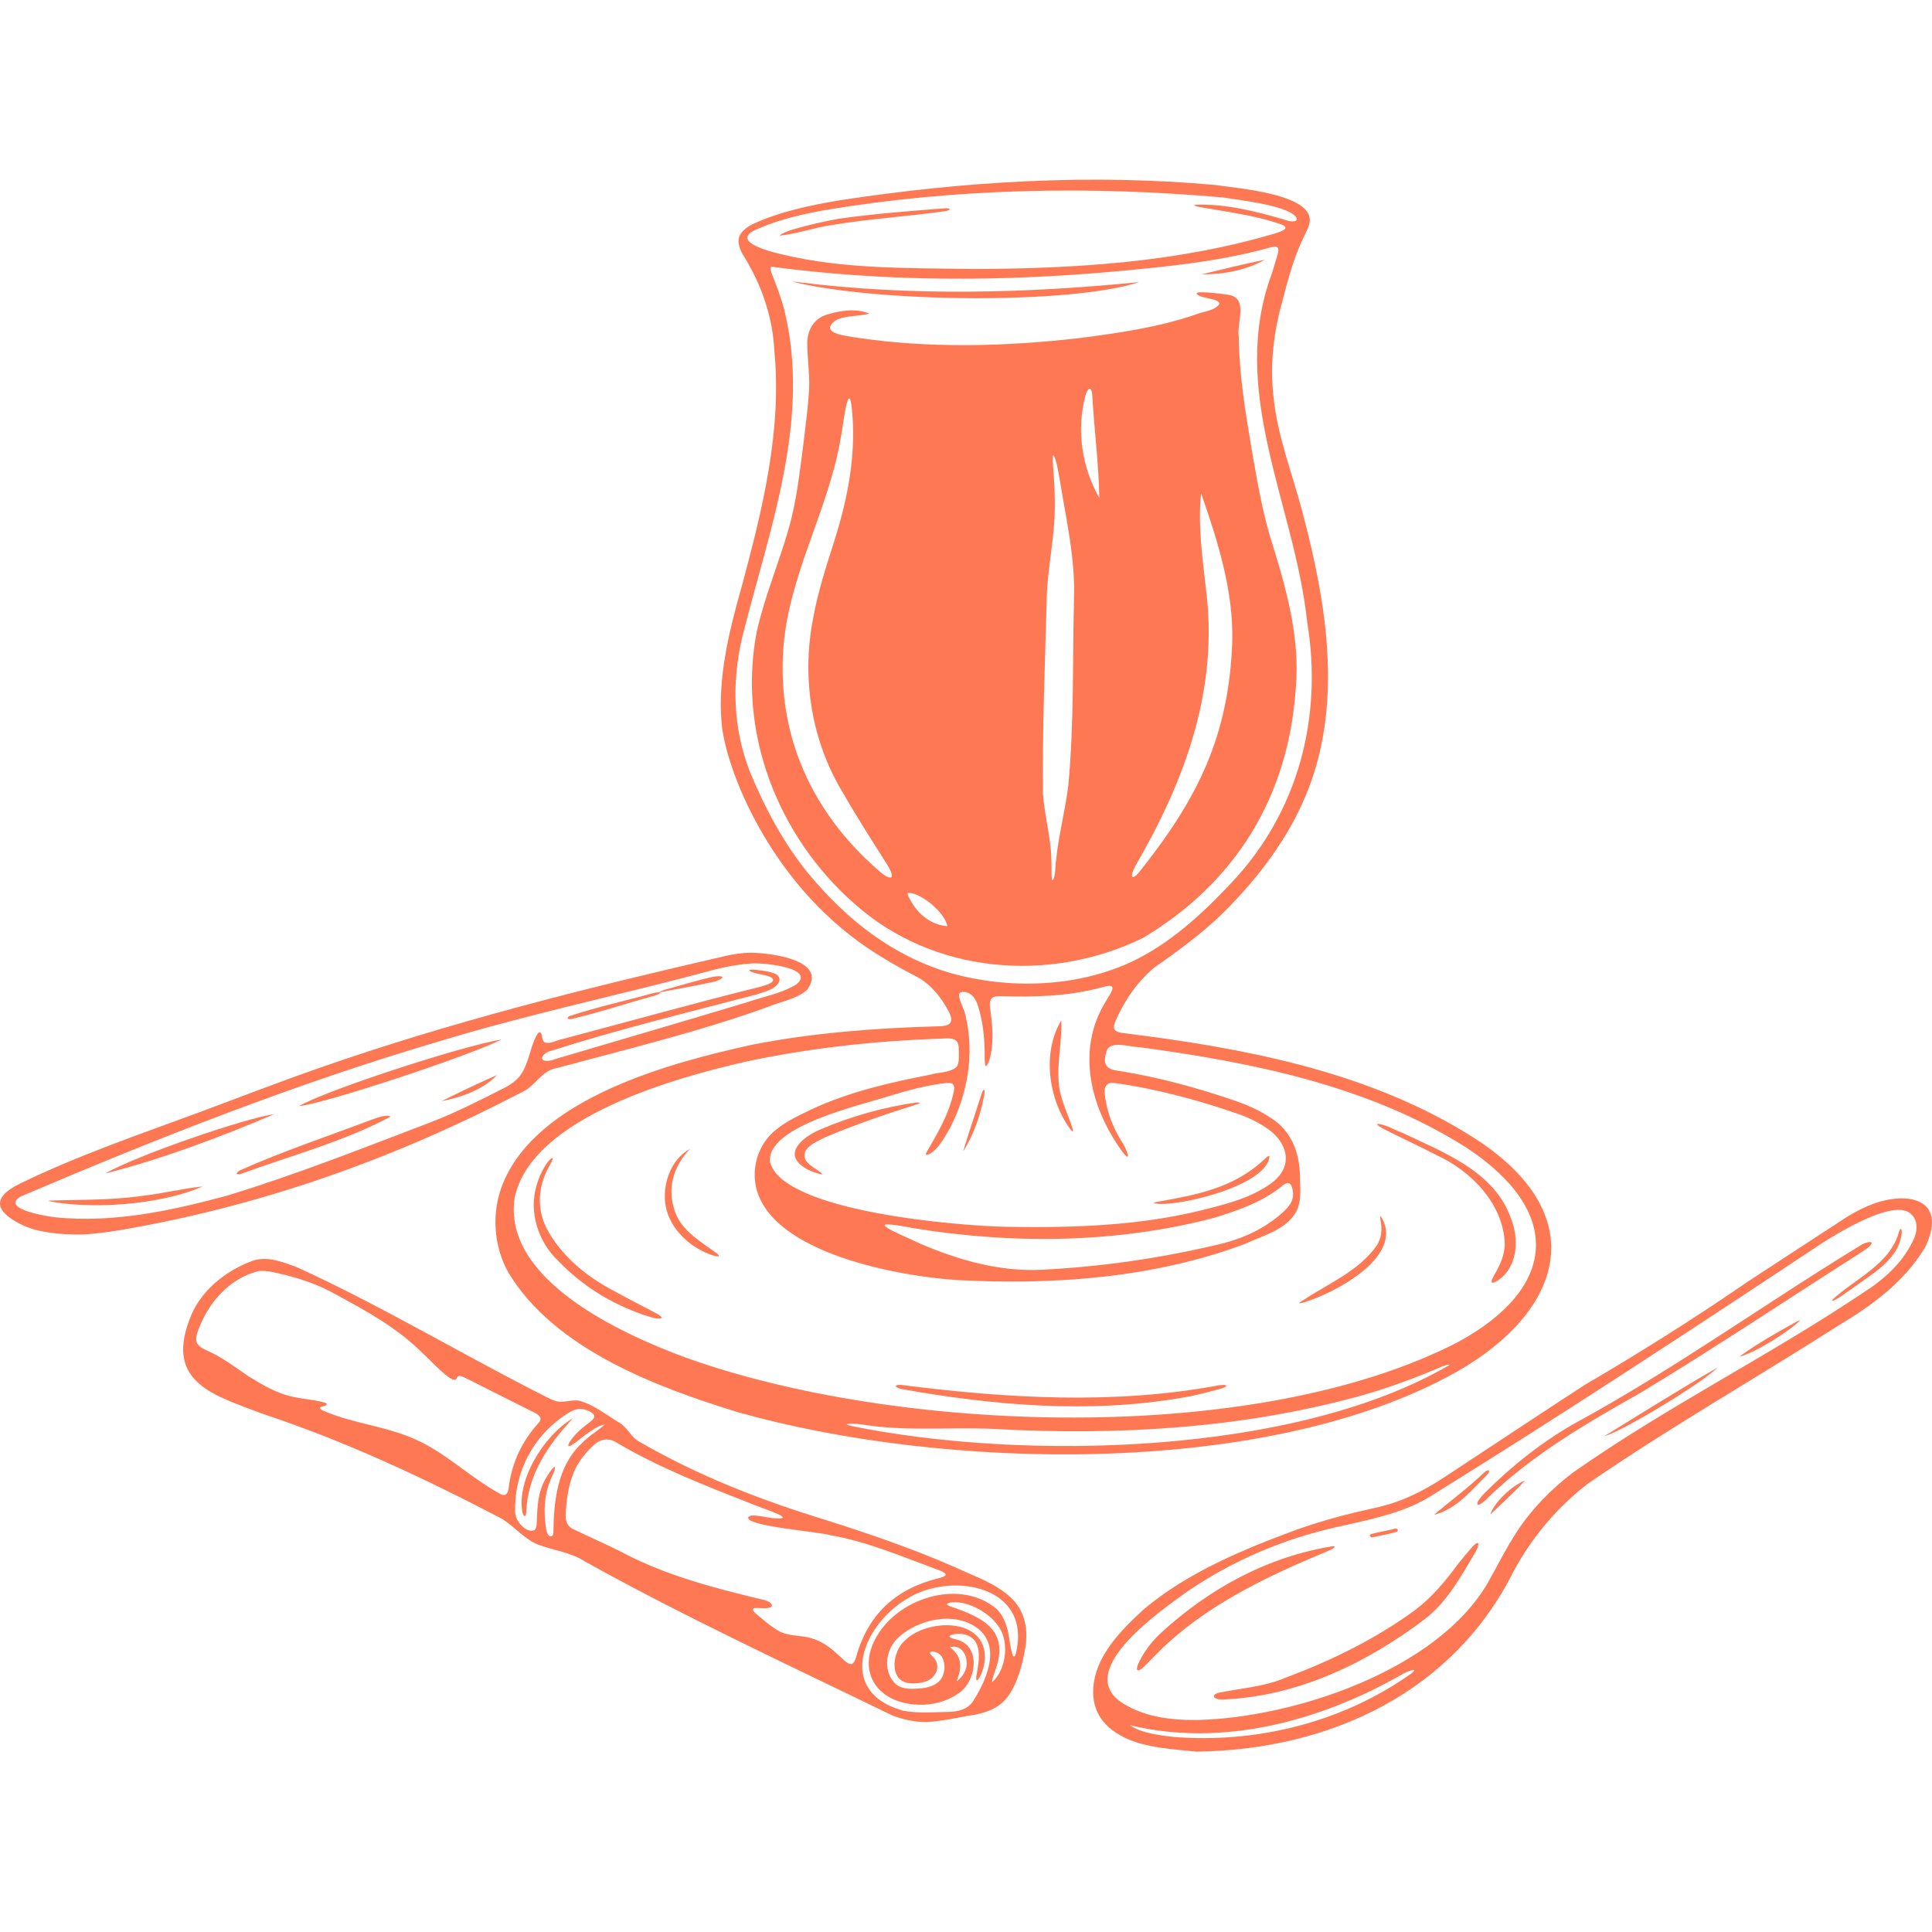 <svg width="1000" height="1000" viewBox="0 0 1000 1000" fill="none" xmlns="http://www.w3.org/2000/svg">
<g clip-path="url(#clip0_1865_29277)">
<rect width="1000" height="1000"/>
<path d="M576.942 532.921C577.48 533.773 578.655 534.257 580.162 534.535C584.853 535.235 589.49 535.755 594.18 536.356C654.22 544.41 716.286 557.658 767.365 591.875C826.884 633.159 805.439 683.261 748.655 712.958C650.372 764.826 487.206 760.691 381.882 730.941C339.772 718.007 287.042 698.248 263.265 658.883C255.336 644.918 254.251 627.348 260.314 612.593C278.378 568.277 346.696 550.043 389.622 540.688C420.736 534.589 452.612 532.176 484.381 531.243C491.95 531.288 494.56 529.521 490.435 522.445C486.668 515.628 481.824 509.664 474.775 505.682C465.958 501.206 457.473 496.318 449.266 490.802C397.981 456.325 375.406 397.406 373.477 374.042C371.603 351.26 376.796 328.47 384.115 302.836C394.68 263.453 404.726 222.894 400.833 181.861C399.972 164.003 394.151 147.159 384.59 131.93C382.554 128.521 381.056 123.902 383.666 120.647C385.057 118.718 387.128 117.265 389.236 116.18C403.47 109.525 419.202 106.269 434.647 103.677C498.973 93.811 564.466 89.865 629.303 95.775C639.986 97.47 679.898 100.278 677.889 114.951C677.53 117.184 676.445 119.283 675.458 121.328C669.916 132.351 666.767 144.164 663.727 156.03C659.198 171.986 657.332 188.596 659.09 204.651C661.054 225.935 669.368 246.151 674.571 266.78C686.58 312.254 694.733 362.508 677.477 407.73C668.974 429.991 654.785 449.921 638.371 467.096C626.272 480.182 611.859 490.739 597.239 500.973C588.53 508.381 582.189 517.655 577.417 528.338C576.852 529.719 576.197 531.486 576.825 532.714L576.951 532.93L576.942 532.921ZM494.901 538.661C492.489 536.697 488.345 537.764 485.268 537.647C452.056 538.903 419.067 542.464 386.536 549.406C349.62 557.747 275.427 578.278 266.422 619.715C259.722 662.255 321.475 690.275 354.293 702.464C463.958 742.054 649.789 748.861 754.754 694.607C806.21 666.534 809.062 627.061 759.104 594.072C708.572 561.981 648.444 549.953 589.965 542.042C585.382 542.06 575.48 538.562 573.013 543.37C570.493 550.536 572.134 553.639 579.408 554.321C599.974 557.631 620.2 563.174 639.878 569.945C645.941 572.116 651.816 574.699 657.206 578.278C669.225 585.551 673.091 597.902 672.902 611.365C673.109 616.244 673.378 621.518 671.431 626.092C666.821 636.344 653.601 639.51 644.165 643.94C596.916 661.538 545.675 665.179 495.646 662.578C465.501 660.659 399.667 648.855 391.407 614.845C389.173 605.032 391.882 594.512 398.905 587.256C404.699 581.417 412.287 577.919 419.606 574.403C439.078 565.263 460.155 560.402 481.152 556.312C485.547 555.03 491.134 555.344 494.776 552.518C496.776 550.617 496.211 546.652 496.283 543.11C496.238 541.639 496.085 539.988 495.117 538.885L494.919 538.679L494.901 538.661ZM493.179 561.164C492.345 560.294 490.013 560.456 488.47 560.716C479.062 561.927 470.425 564.214 461.411 566.959C447.096 571.694 396.573 582.61 398.564 601.445C405.103 627.231 496.641 634.559 520.983 634.998C554.851 635.554 588.835 634.568 621.985 626.433C634.532 623.231 646.605 620.432 657.601 612.764C670.732 603.373 666.122 590.117 654.202 582.959C650.264 580.403 646.434 578.681 642.174 577.049C621.016 569.595 599.042 563.658 576.798 560.537C572.556 559.989 571.228 563.003 571.847 566.582C572.834 574.941 575.758 583.022 580.171 590.18C582.987 593.884 586.494 603.624 580.628 595.704C564.322 573.102 556.932 543.271 572.287 518.445C574.61 514.382 579.597 508.301 570.834 510.919C553.38 515.709 535.747 516.148 518.167 515.619C516.624 515.566 514.651 515.628 513.548 516.534C512.167 517.646 512.248 519.745 512.418 521.431C513.324 527.826 514.167 534.903 513.405 541.872C512.893 545.809 512.454 548.913 510.696 551.621C510.517 551.783 510.346 551.863 510.176 551.684C509.413 550.778 509.79 544.078 509.557 541.298C509.306 534.58 508.373 527.485 506.283 520.983C505.314 517.072 502.534 513.072 498.13 513.44C497.619 513.404 496.713 513.817 496.453 514.489C496.076 518.041 499.458 522.427 499.879 526.319C504.427 545.666 500.812 566.313 491.78 583.722C488.928 588.682 485.645 595.13 480.479 597.624C479.564 597.974 479.107 597.732 479.286 596.933C485.17 586.744 491.224 576.726 493.646 565.156C493.897 563.882 494.148 562.25 493.332 561.335L493.17 561.164H493.179ZM399.084 138.181C398.627 138.809 398.878 140.038 399.434 141.545C401.802 147.67 404.143 153.509 405.775 159.743C420.233 217.145 397.9 274.817 384.088 330.183C378.769 353.126 379.352 376.697 387.998 399.066C395.802 418.035 405.399 436.144 418.341 452.046C438.477 476.37 462.343 495.035 492.435 503.771C522.652 512.175 557.138 510.973 585.229 498.031C605.284 488.676 622.191 473.133 637.16 457.168C671.898 420.61 684.813 371.396 676.589 321.913C670.158 261.139 635.501 202.795 658.372 141.383C659.368 138.011 660.525 134.459 661.467 131.069C662.175 128.351 661.359 127.095 658.372 127.849C631.851 135.338 604.091 138.065 576.7 140.531C517.593 145.886 457.85 145.832 399.201 138.047L399.075 138.199L399.084 138.181ZM671.216 113.121C668.561 106.404 640.676 103.507 633.088 102.215C564.645 96.179 495.305 97.381 427.4 108.673C416 110.754 404.313 113.328 393.712 117.83C380.509 122.674 388.851 127.024 397.721 129.831C432.422 139.67 468.999 138.621 504.74 139.248C557.057 139.015 609.975 135.733 660.337 120.718C663.574 119.678 667.53 118.288 663.835 116.386C649.977 111.453 635.564 109.749 621.805 107.327C621.258 107.247 617.357 106.592 618.55 105.991C633.725 105.363 649.161 109.148 663.673 113.355C665.915 113.973 668.552 115.229 670.696 114.252C671.073 114.054 671.153 113.678 671.225 113.31L671.207 113.103L671.216 113.121ZM667.153 612.45C666.122 611.965 664.471 613.114 663.458 613.966C653.296 622.235 641.385 626.271 628.998 630.2C578.296 643.582 524.652 644.084 473.017 635.734C443.356 629.94 464.657 638.209 476.515 643.806C496.695 652.452 517.979 658.408 539.881 657.188C570.502 655.618 600.862 651.196 630.694 644.12C643.116 641.196 654.363 636.191 664.077 627.419C667.449 624.379 670.095 620.988 669.081 616.055C668.875 614.791 668.463 613.221 667.377 612.549L667.153 612.441V612.45ZM750.09 706.545C750.144 706.123 748.772 706.401 746.897 707.11C733.112 713.047 718.663 718.411 704.196 722.474C642.712 739.426 578.144 743.13 514.831 739.632C492.264 738.529 469.321 740.995 446.827 737.407C444.217 736.905 433.257 736.412 440.979 738.161C530.24 756.287 670.292 753.247 750.064 706.625L750.081 706.536L750.09 706.545Z" fill="#FF7854"/>
<path d="M479.393 891.336C473.491 891.362 467.24 890.017 461.679 887.838C408.429 861.881 354.543 837.054 302.728 808.192C295.051 803.286 286.386 802.541 278.153 799.366C271.309 796.371 266.323 790.316 260.08 786.28C219.997 765.284 178.954 746.009 135.939 731.793C111.256 722.322 85.658 715.927 98.008 683.198C103.13 668.659 116.054 658.219 130.046 652.838C137.885 649.761 145.984 653.116 153.437 655.798C197.843 676.023 239.971 701.558 283.525 723.443C284.754 724.062 286.001 724.645 287.265 725.039C291.319 726.519 295.786 724.205 299.885 725.039C307.598 727.156 314.137 732.609 320.944 736.591C325.097 739.327 326.765 744.188 331.241 746.395C361.368 763.849 393.98 776.558 427.3 786.711C449.696 793.814 472.002 801.447 493.528 810.856C507.197 817.322 526.552 822.749 530.364 839.162C531.503 843.593 531.423 848.445 530.705 852.984C529.171 861.513 527.046 870.07 522.238 877.326C517.449 884.591 508.982 887.129 500.703 888.151C493.905 889.452 486.792 890.905 479.805 891.344H479.411L479.393 891.336ZM405.021 785.688C405.371 785.348 404.734 784.738 403.487 784.074C398.904 781.975 393.989 780.415 389.298 778.513C365.153 769.006 340.847 759.615 318.514 746.305C314.46 744 310.056 745.139 306.944 748.332C302.728 752.26 299.266 756.709 297.006 762.001C294.109 769.06 293.095 776.71 292.808 784.253C292.674 787.141 293.625 789.823 296.297 791.294C305.616 795.832 315.088 799.788 324.218 804.649C346.354 815.914 370.382 822.13 394.375 827.879C400.68 829.099 401.9 833.063 394.141 832.355C391.971 832.337 390.06 831.942 389.63 833.054C389.576 833.53 390.168 834.247 391.11 835.09C394.859 838.131 398.464 841.521 402.662 843.952C407.81 847.118 414.429 846.194 420.152 847.988C425.3 849.477 429.731 852.697 433.596 856.329C435.659 857.935 438.036 861.217 440.565 861.334C442.063 861.208 442.853 858.598 443.301 857.047C449.633 835.001 464.136 822.264 485.689 816.919C492.039 815.457 489.375 813.896 484.864 812.3C466.719 805.627 448.727 797.886 429.551 794.568C424.421 792.846 385.405 789.967 387.298 785.294C387.997 784.415 388.912 784.487 389.989 784.415C394.886 784.478 400.213 786.585 404.931 785.76L405.03 785.679L405.021 785.688ZM235.98 713.989C233.316 716.043 222.168 703.164 219.342 701.02C206.337 687.719 190.157 678.821 173.986 670.112C164.604 664.686 154.253 661.367 143.715 659C140.307 658.246 136.826 657.457 133.409 657.995C118.287 662.022 107.587 674.489 102.358 689.127C101.757 690.93 101.201 693.109 101.829 694.822C102.887 697.477 106.215 698.482 108.619 699.737C115.767 703.074 121.983 707.854 128.396 712.222C135.634 716.653 143.168 721.29 151.688 722.985C156.46 724.035 161.671 724.474 166.371 725.524C167.402 725.846 168.586 725.963 169.196 726.743C169.205 728.295 162.765 727.604 167.124 730.098C183.062 737.085 201.144 738.224 216.876 745.883C231.854 753.086 243.711 764.808 258.161 772.818C261.372 774.925 262.914 773.526 263.291 770.037C264.959 756.673 270.403 745.57 279.238 735.964C280.817 733.596 278.476 732.071 276.467 731.093C264.349 725.003 252.654 719.129 240.886 713.227C238.608 712.213 237.245 711.155 236.079 713.855L235.971 713.98L235.98 713.989ZM481.375 855.262C481.402 856.06 481.877 856.517 482.415 857.127C485.375 859.531 486.075 863.72 483.77 866.859C481.142 870.931 474.899 871.756 469.984 871.137C459.849 869.316 462.064 854.553 468.235 849.279C479.097 838.068 508.785 836.794 509.762 856.796C510.121 860.616 508.166 867.612 505.932 869.639C505.098 870.177 505.26 868.33 505.331 867.693C506.91 859.253 509.296 847.019 497.466 845.692C493.698 845.387 487.259 846.965 495.403 848.687C508.228 852.239 505.251 870.805 495.842 876.671C489.914 880.743 482.613 882.644 475.464 882.348C453.024 881.694 442.35 863.648 455.185 844.804C467.536 826.327 497.51 817.583 515.655 832.606C518.498 835.323 520.373 839.153 521.377 843.216C522.337 844.885 523.655 862.302 525.736 856.132C534.418 821.134 493.869 813.833 471.428 826.39C446.934 839.521 431.794 875.272 467.222 885.398C475.114 886.968 483.267 886.187 491.286 886.053C495.815 885.945 500.614 884.779 503.394 880.931C509.995 870.689 517.969 853.845 507.332 843.925C495.492 833.341 474.585 837.745 463.966 848.607C458.118 854.777 457.212 865.621 463.526 871.568C467.015 874.689 472.397 874.24 477.195 873.855C481.393 873.406 486.048 871.738 487.895 867.657C489.734 863.666 488.999 857.235 485.187 855.522C484.155 855.064 482.245 854.401 481.42 855.154L481.366 855.271L481.375 855.262ZM312.935 737.372C309.652 737.865 306.45 740.296 303.553 742.287C302.477 742.807 291.597 752.539 294.701 746.664C297.401 742.242 301.437 738.986 305.311 736.044C306.289 735.237 307.688 734.259 307.616 732.95C307.554 731.461 304.343 729.9 301.759 729.389C298.862 728.806 295.948 730.188 293.481 731.775C275.677 743.282 265.982 762.324 266.663 783.141C266.87 787.563 272.655 793.805 276.574 791.994C277.417 791.393 277.668 790.164 277.776 789.079C278.099 782.235 278.099 775.006 280.745 768.764C281.57 766.387 286.037 758.88 287.301 759.274C287.409 761.113 285.687 763.858 285.059 765.804C281.561 773.921 281.301 782.63 282.628 791.159C282.862 792.675 283.758 795.895 285.615 795.133C286.216 794.649 286.171 794.406 286.422 793.832C286.575 777.509 288.333 758.969 300.979 747.211C304.253 743.596 309.545 740.502 312.944 737.426L312.926 737.372H312.935ZM513.655 870.599C520.758 864.105 521.996 851.172 517.969 843.683C513.296 834.875 500.928 828.507 492.667 829.377C490.47 829.574 489.008 830.274 491.582 831.377C509.565 837.35 523.171 844.427 514.722 865.711C514.121 867.621 513.242 870.177 513.583 870.536L513.655 870.59V870.599ZM491.842 852.75C497.753 857.217 498.102 862.93 495.349 869.469C495.232 869.846 495.205 870.079 495.313 870.115C499.367 867.164 501.017 862.634 500.174 858.948C499.627 854.858 496.138 851.235 491.869 852.589L491.842 852.741V852.75Z" fill="#FF7854"/>
<path d="M618.915 906.619C608.214 905.444 593.711 904.825 582.733 899.695C569.145 893.336 563.378 882.69 566.732 867.944C570.185 853.836 581.612 842.544 592.043 832.938C614.887 813.744 643.535 801.967 671.384 791.644C681.322 788.182 691.412 785.204 701.673 782.756C709.924 780.827 718.265 779.356 726.042 776.101C733.827 773.015 741.164 768.863 748.177 764.234C772.197 748.386 796.243 732.466 820.316 716.77C849.205 699.935 877.485 682.05 905.065 663.108C921.766 652.228 938.403 641.241 955.158 630.415C958.907 628.038 962.772 625.868 966.791 624.227C985.437 616.145 1008.77 619.231 996.658 645.196C986.173 663.108 969.105 675.646 951.561 686.104C908.518 713.622 863.96 738.977 821.859 767.948C806.055 780.137 793.122 795.474 783.57 813.026C752.653 875.29 689.223 905.767 619.273 906.646H618.906L618.915 906.619ZM619.847 890.259C669.931 889.084 743.944 864.428 770.116 819.215C775.094 810.363 779.471 801.546 785.031 792.954C792.897 780.962 802.781 770.827 814.172 762.189C862.273 728.34 915.191 702.061 964.055 669.323C974.764 662.552 984.469 654.031 990.092 642.353C992.523 637.752 993.205 631.33 988.55 627.895C979.554 620.926 952.054 637.806 943.363 643.268C876.552 687.62 809.526 731.596 741.415 773.867C727.8 782.585 711.799 785.904 696.264 789.438C683.196 792.182 670.604 795.824 658.325 800.649C642.961 806.667 628.404 814.345 614.672 823.682C601.389 833.297 557.593 863.209 579.119 880.223C590.716 888.51 605.56 890.448 619.453 890.259H619.847ZM584.859 893.004C590.814 897.112 600.304 898.197 607.622 899.049C650.665 902.439 695.08 891.416 730.526 866.177C735.352 862.177 726.813 865.819 725.387 866.832C683.277 890.851 632.79 904.538 584.895 892.968L584.859 893.013V893.004Z" fill="#FF7854"/>
<path d="M42.365 638.999C31.978 639.07 20.561 638.156 12.103 634.335C-1.333 627.985 -5.835 620.522 10.372 612.611C40.338 598.019 72.007 587.229 103.256 575.677C124.019 567.972 144.666 559.927 165.582 552.662C233.891 528.768 304.325 511.18 374.859 494.955C379.316 493.914 383.953 493.152 388.501 493.152C398.645 493.116 429.454 497.018 417.516 512.624C411.749 517.297 403.963 518.481 397.21 521.27C361.548 534.114 324.667 542.975 288.136 552.868C280.27 554.025 277.176 562.223 270.135 565.299C206.58 598.521 139.195 622.89 68.519 635.581C60.267 637.196 51.002 638.514 42.768 638.972H42.383L42.365 638.999ZM281.544 548.913C284.45 549.873 288.351 547.594 291.437 546.975C323.188 537.576 355.153 528.275 386.743 518.741C395.281 515.781 404.582 514.256 412.314 509.44C422.834 500.542 392.214 497.834 387.622 498.829C381.72 499.215 375.854 500.372 370.096 501.798C322.883 514.633 274.826 524.526 228.016 538.787C153.788 560.6 81.712 589.032 10.587 619.356C-0.014 625.877 25 629.689 28.956 630.101C58.715 633.124 88.744 626.63 117.337 618.917C152.864 608.109 187.476 594.404 222.168 581.157C235.712 576.044 248.573 569.398 261.471 562.878C263.381 561.846 265.265 560.68 266.87 559.236C273.364 553.72 273.804 543.585 277.454 536.437C277.965 535.603 278.584 534.006 279.678 534.374C280.692 534.966 280.486 538.832 281.831 539.45C284.719 540.67 288.1 538.302 291.114 537.827C325.394 528.75 359.728 519.108 394.097 510.606C396.402 509.834 402.089 508.426 399.47 506.058C396.6 504.426 391.882 504.381 388.743 502.946C388.483 502.713 387.64 502.551 387.945 502.121C388.357 501.556 393.138 502.139 395.192 502.471C398.582 503 403.901 503.933 403.488 507.404C402.196 512.166 395.407 513.386 391.102 514.875C355.629 524.149 320.021 532.795 284.863 544.034C282.773 544.446 279.068 547.164 281.32 548.787L281.526 548.904L281.544 548.913Z" fill="#FF7854"/>
<path d="M634.666 717.505C634.388 717.891 633.231 718.411 631.796 718.814C625.168 720.572 618.468 722.429 611.669 723.496C563.523 731.766 514.085 727.443 466.307 718.922C462.791 717.927 462.728 716.644 466.432 716.832C520.731 723.747 576.466 727.147 630.558 717.092C631.652 716.85 635.043 716.608 634.72 717.397L634.657 717.505H634.666Z" fill="#FF7854"/>
<path d="M286.064 599.588C286.189 600.117 285.239 601.92 284.243 603.696C278.01 614.961 277.588 627.132 284.279 638.254C292.109 651.304 304.199 661.063 317.519 668.049C324.972 672.184 332.712 676.059 340.201 680.05C340.991 680.472 342.856 681.7 342.417 682.212C339.896 683.225 335.941 681.324 333.223 680.615C316.227 674.776 301.141 665.422 288.826 652.506C278.279 642.532 273.731 626.935 277.678 613.795C278.844 609.562 280.673 605.49 283.239 601.866C284.467 600.162 285.84 599.023 286.028 599.49L286.055 599.588H286.064Z" fill="#FF7854"/>
<path d="M772.109 663.673C771.723 663.054 772.737 661.125 773.876 659.107C776.602 654.479 778.791 649.25 778.854 644.174C778.441 623.356 761.471 605.974 743.228 597.732C734.205 593.077 724.922 588.807 715.926 584.197C715.011 583.659 712.527 582.376 712.868 581.731C716.859 581.793 721.631 584.825 725.658 586.26C747.273 596.53 773.912 606.45 782.208 631.061C786.074 640.801 785.598 653.807 777.472 661.089C775.607 662.794 772.764 664.498 772.199 663.771L772.127 663.664L772.109 663.673Z" fill="#FF7854"/>
<path d="M357.089 594.763C349.061 603.131 345.563 613.679 348.694 624.863C351.375 636.084 361.636 641.94 370.327 648.246C373.027 650.138 372.578 650.793 369.592 649.977C358.075 646.542 347.052 636.765 344.622 624.639C342.478 613.625 347.025 600.18 357.071 594.718L357.089 594.763Z" fill="#FF7854"/>
<path d="M714.636 629.536C727.883 649.905 690.984 669.224 675.253 673.996C672.203 674.992 671.45 674.83 674.661 672.902C687.773 664.202 703.173 657.977 712.519 644.802C715.031 640.927 715.497 636.523 714.591 631.931C714.483 631.312 714.232 629.491 714.555 629.527H714.636V629.536Z" fill="#FF7854"/>
<path d="M425.595 607.714C425.245 608.199 420.043 606.423 418.061 605.337C404.033 597.884 414.958 588.673 424.707 584.556C440.421 577.847 457.337 573.031 474.252 570.672C476.019 570.564 476.889 570.77 474.755 571.551C458.673 576.591 442.6 582.098 426.994 588.709C422.842 590.816 414.446 594.171 416.805 600.001C418.393 603.445 423.093 605.05 425.622 607.651L425.595 607.714Z" fill="#FF7854"/>
<path d="M549.342 528.311C549.826 539.71 546.346 552.922 548.535 564.42C549.889 571.075 553.019 577.497 555.109 583.892C555.782 586.054 555.244 586.081 554.06 584.565C542.274 568.609 539.566 544.222 549.261 528.284L549.342 528.311Z" fill="#FF7854"/>
<path d="M657.092 598.413C656.177 613.347 611.681 624.343 598.828 623.043C596.882 622.881 596.694 622.531 598.685 622.119C618.506 618.585 638.337 615.204 654.266 600.18C654.948 599.552 656.437 598.099 656.984 598.342L657.092 598.413Z" fill="#FF7854"/>
<path d="M498.541 595.884C501.474 585.991 504.999 575.856 508.174 565.9C508.38 565.299 508.918 563.909 509.403 563.891C510.066 566.008 508.811 569.111 508.416 571.766C506.425 579.991 503.178 588.619 498.586 595.893H498.541V595.884Z" fill="#FF7854"/>
<path d="M449.794 162.335C445.812 163.761 435.82 163.088 431.685 166.479C424.564 172.56 438.053 173.851 442.062 174.569C480.495 180.453 520.022 179.421 558.562 175.008C578.806 172.425 599.264 169.465 618.637 162.891C622.611 161.169 628.494 160.999 631.078 157.465C631.517 156.218 629.445 155.276 626.808 154.738C624.028 153.994 620.871 153.698 619.436 152.164C619.274 151.357 620.44 151.375 621.265 151.24C626.18 151.285 631.221 151.895 636.082 152.639C646.182 154.379 640.109 166.999 641.168 173.869C641.365 193.691 644.612 213.217 647.886 232.751C650.514 247.766 653.052 262.87 657.276 277.364C665.331 303.141 673.214 329.609 670.64 356.911C666.739 412.519 639.455 456.943 591.56 485.492C543.279 509.054 482.962 504.229 442.116 467.635C402.374 432.7 381.62 378.796 391.71 326.855C395.854 308.523 403.199 291.248 408.339 273.238C412.437 258.789 413.98 243.819 415.944 228.922C417.048 219.513 418.357 210.069 418.823 200.606C419.075 193.144 417.9 185.583 417.864 178.246C417.595 171.322 421.111 164.882 427.891 162.909C434.95 160.649 443.058 159.501 449.794 162.245V162.317V162.335ZM461.032 454.208C461.463 454.055 461.66 453.598 461.588 452.907C461.346 451.14 460.297 449.445 459.409 447.867C451.606 435.516 443.614 423.112 436.34 410.421C419.882 383.442 414.76 350.615 420.94 319.725C423.308 306.487 427.515 293.571 431.587 280.772C438.923 257.793 443.605 233.98 440.708 209.728C438.807 196.579 435.838 224.823 435.093 227.011C428.833 264.134 408.043 298.011 405.442 335.86C402.293 381.065 420.285 420.215 453.83 449.768C455.704 451.418 458.718 454.208 460.871 454.235L461.041 454.19L461.032 454.208ZM545.279 235.64C544.866 235.729 544.902 236.832 544.902 238.402C545.485 247.317 546.212 256.313 545.916 265.273C545.53 280.108 542.14 294.692 541.799 309.518C540.92 343.215 539.476 377.02 539.853 410.735C540.454 420 542.786 429.032 543.718 438.162C544.337 443.113 544.23 448.154 544.301 453.105C544.373 454.629 544.606 455.661 544.902 455.679C546.499 453.428 546.05 448.037 546.651 445.023C547.934 432.18 551.342 419.587 552.939 406.707C555.988 374.481 555.1 341.941 555.907 309.581C556.58 289.176 551.907 269.193 548.66 249.102C547.781 244.923 547.216 239.227 545.36 235.666L545.288 235.631L545.279 235.64ZM621.66 255.488C620.001 271.597 622.297 288.136 624.135 304.262C630.916 356.427 613.624 403.425 587.811 447.956C584.644 453.598 585.487 456.513 589.873 451.114C619.848 413.506 636.127 380.975 637.822 331.968C638.459 305.796 630.243 279.768 621.723 255.488H621.66ZM564.347 201.324C563.262 200.759 562.266 203.243 561.944 204.31C557.028 222.527 559.854 241.496 568.993 257.73C568.751 240.312 566.329 222.258 565.361 204.66C565.298 203.629 565.074 201.987 564.5 201.44L564.347 201.315V201.324ZM490.334 479.25C488.98 472.218 476.54 461.903 469.929 462.128C469.391 463.311 470.862 464.953 471.338 466.155C475.194 473.142 481.778 478.667 490.182 479.375L490.334 479.259V479.25Z" fill="#FF7854"/>
<path d="M589.48 146.074C554.375 157.537 454.693 156.729 410.269 145.841C410.188 145.742 411.094 145.805 412.592 145.984C471.465 153.384 530.571 151.859 589.382 146.056L589.472 146.074H589.48Z" fill="#FF7854"/>
<path d="M622.18 141.957C632.772 139.383 643.957 136.594 654.684 134.432C645.069 139.84 633.194 142.083 622.189 142.002V141.957H622.18Z" fill="#FF7854"/>
<path d="M403.576 121.893C404.877 120.557 408.159 119.552 410.204 118.808C417.999 116.592 426.125 114.637 434.107 113.22C452.539 110.628 471.185 109.175 489.733 107.776C492.182 107.848 492.137 108.619 489.716 109.229C470.279 112.018 450.395 113.175 430.977 116.422C421.954 117.624 412.429 121.095 403.576 121.965V121.902V121.893Z" fill="#FF7854"/>
<path d="M296.421 734.215C283.757 747.964 273.003 763.104 272.348 783.222C272.088 785.33 271.263 785.096 270.581 783.392C266.778 767.113 281.156 743.13 296.403 734.161L296.421 734.215Z" fill="#FF7854"/>
<path d="M765.183 798.936C765.309 801.474 762.447 805.205 761.147 807.663C754.671 818.632 747.989 829.897 737.737 837.844C707.269 861.047 670.747 878.465 632.01 879.694C627.982 879.442 626.637 877.272 630.996 876.124C642.207 873.846 654.459 873.038 665.303 868.419C688.972 859.54 711.924 848.409 732.338 833.44C741.182 826.839 748.213 818.255 754.743 809.412C757.102 806.452 759.577 803.501 762.044 800.667C763.452 799.142 764.788 798.245 765.12 798.828L765.183 798.954V798.936Z" fill="#FF7854"/>
<path d="M968.758 643.51C968.067 645.474 964.524 647.358 962.587 648.721C924.729 672.794 887.435 697.818 849.002 720.976C821.01 736.771 792.901 753.085 769.724 775.652C768.576 776.755 765.796 779.446 764.791 778.683C764.226 777.329 766.379 775.105 768.029 773.203C782.685 758.566 799.179 745.381 817.413 735.443C867.945 707.774 914.782 673.906 963.861 644.093C966.238 642.9 968.758 642.443 968.758 643.375V643.519V643.51Z" fill="#FF7854"/>
<path d="M588.52 864.07C588.233 862.921 589.489 860.24 590.699 858.114C593.345 853.271 596.861 848.966 600.924 845.19C626.163 822.049 656.273 805.645 690.149 800.272C691.665 800.541 690.167 801.474 688.768 802.201C658.847 814.596 628.791 828.453 604.539 850.401C601.184 853.378 598.162 856.598 595.005 859.8C593.731 861.065 592.422 862.527 591.148 863.558C589.874 864.59 588.852 864.949 588.583 864.249L588.529 864.078L588.52 864.07Z" fill="#FF7854"/>
<path d="M830.542 743.237C849.817 731.47 869.468 719.021 888.949 707.881C881.038 715.837 840.309 740.627 830.443 743.318L830.533 743.237H830.542Z" fill="#FF7854"/>
<path d="M948.278 672.857C960.279 661.708 978.513 654.443 983.051 637.169C983.787 635.375 984.334 635.967 984.37 637.698C983.312 651.977 968.566 659.502 958.243 667.242C955.364 669.099 952.512 671.494 949.48 672.982C948.682 673.314 948.188 673.323 948.242 673L948.278 672.866V672.857Z" fill="#FF7854"/>
<path d="M770.8 761.66C770.737 762.055 770.414 762.584 769.966 763.059C761.867 771.069 753.929 781.186 742.242 784.083C750.718 776.809 760.306 769.822 768.468 761.929C769.006 761.391 770.674 760.53 770.8 761.445V761.66Z" fill="#FF7854"/>
<path d="M900.463 702.051C909.62 695.441 919.729 689.683 929.693 684.203C930.204 683.934 932.303 682.732 931.326 683.835C925.514 689.396 908.329 700.338 900.418 702.132L900.463 702.051Z" fill="#FF7854"/>
<path d="M771.535 783.67C773.051 778.208 782.271 768.961 789.402 766.306C784.056 772.019 777.213 778.397 771.625 783.67H771.535Z" fill="#FF7854"/>
<path d="M709.209 794.218C712.402 793.187 716.25 792.639 719.595 791.796C720.878 791.743 723.138 790.29 723.488 792.056C723.488 792.388 723.38 792.648 723.12 792.819C719.066 794.012 714.42 794.819 710.249 795.761C709.478 795.806 708.913 795.07 709.083 794.397L709.209 794.218Z" fill="#FF7854"/>
<path d="M259.6 538.078C240.81 547.289 167.577 571.318 154.805 572.528C167.37 564.815 238.199 541.576 259.582 538.042V538.069L259.6 538.078Z" fill="#FF7854"/>
<path d="M54.578 607.356C70.292 598.126 128.062 578.323 141.821 576.771C113.299 588.852 84.087 599.848 54.668 607.365H54.578V607.356Z" fill="#FF7854"/>
<path d="M202.076 578.008C177.832 590.978 150.207 598.225 124.448 607.696C121.955 608.225 121.946 607.203 124.036 605.858C146.225 595.893 169.599 588.144 192.353 579.551C195.08 578.681 199.564 576.699 202.049 577.901L202.067 578.008H202.076Z" fill="#FF7854"/>
<path d="M104.705 614.154C82.462 623.939 46.155 626.056 25.023 621.625C25.05 621.5 25.687 621.41 26.745 621.365C42.773 620.953 58.272 621.186 73.968 618.943C84.085 617.769 94.686 615.185 104.669 614.109L104.705 614.145V614.154Z" fill="#FF7854"/>
<path d="M341.709 513.933C341.395 514.489 339.61 515.072 338.722 515.368C324.273 519.324 309.886 524.194 295.347 527.539C293.374 527.629 293.257 526.696 294.89 525.889C308.989 521.225 323.788 518.005 338.085 514.05C339.161 513.879 341.117 513.252 341.717 513.835V513.924L341.709 513.933Z" fill="#FF7854"/>
<path d="M341.223 513.601C341.663 513.189 343.098 512.588 343.887 512.346C352.336 510.041 360.794 507.377 369.359 505.538C374.893 504.722 375.673 506.076 370.068 508.05C360.569 510.086 350.739 511.906 341.205 513.673V513.61L341.223 513.601Z" fill="#FF7854"/>
<path d="M228.641 569.882C238.399 565.111 247.79 560.528 257.216 556.456C250.283 563.873 238.91 567.981 228.668 569.927L228.641 569.882Z" fill="#FF7854"/>
</g>
<defs>
<clipPath id="clip0_1865_29277">
<rect width="1000" height="1000" />
</clipPath>
</defs>
</svg>
